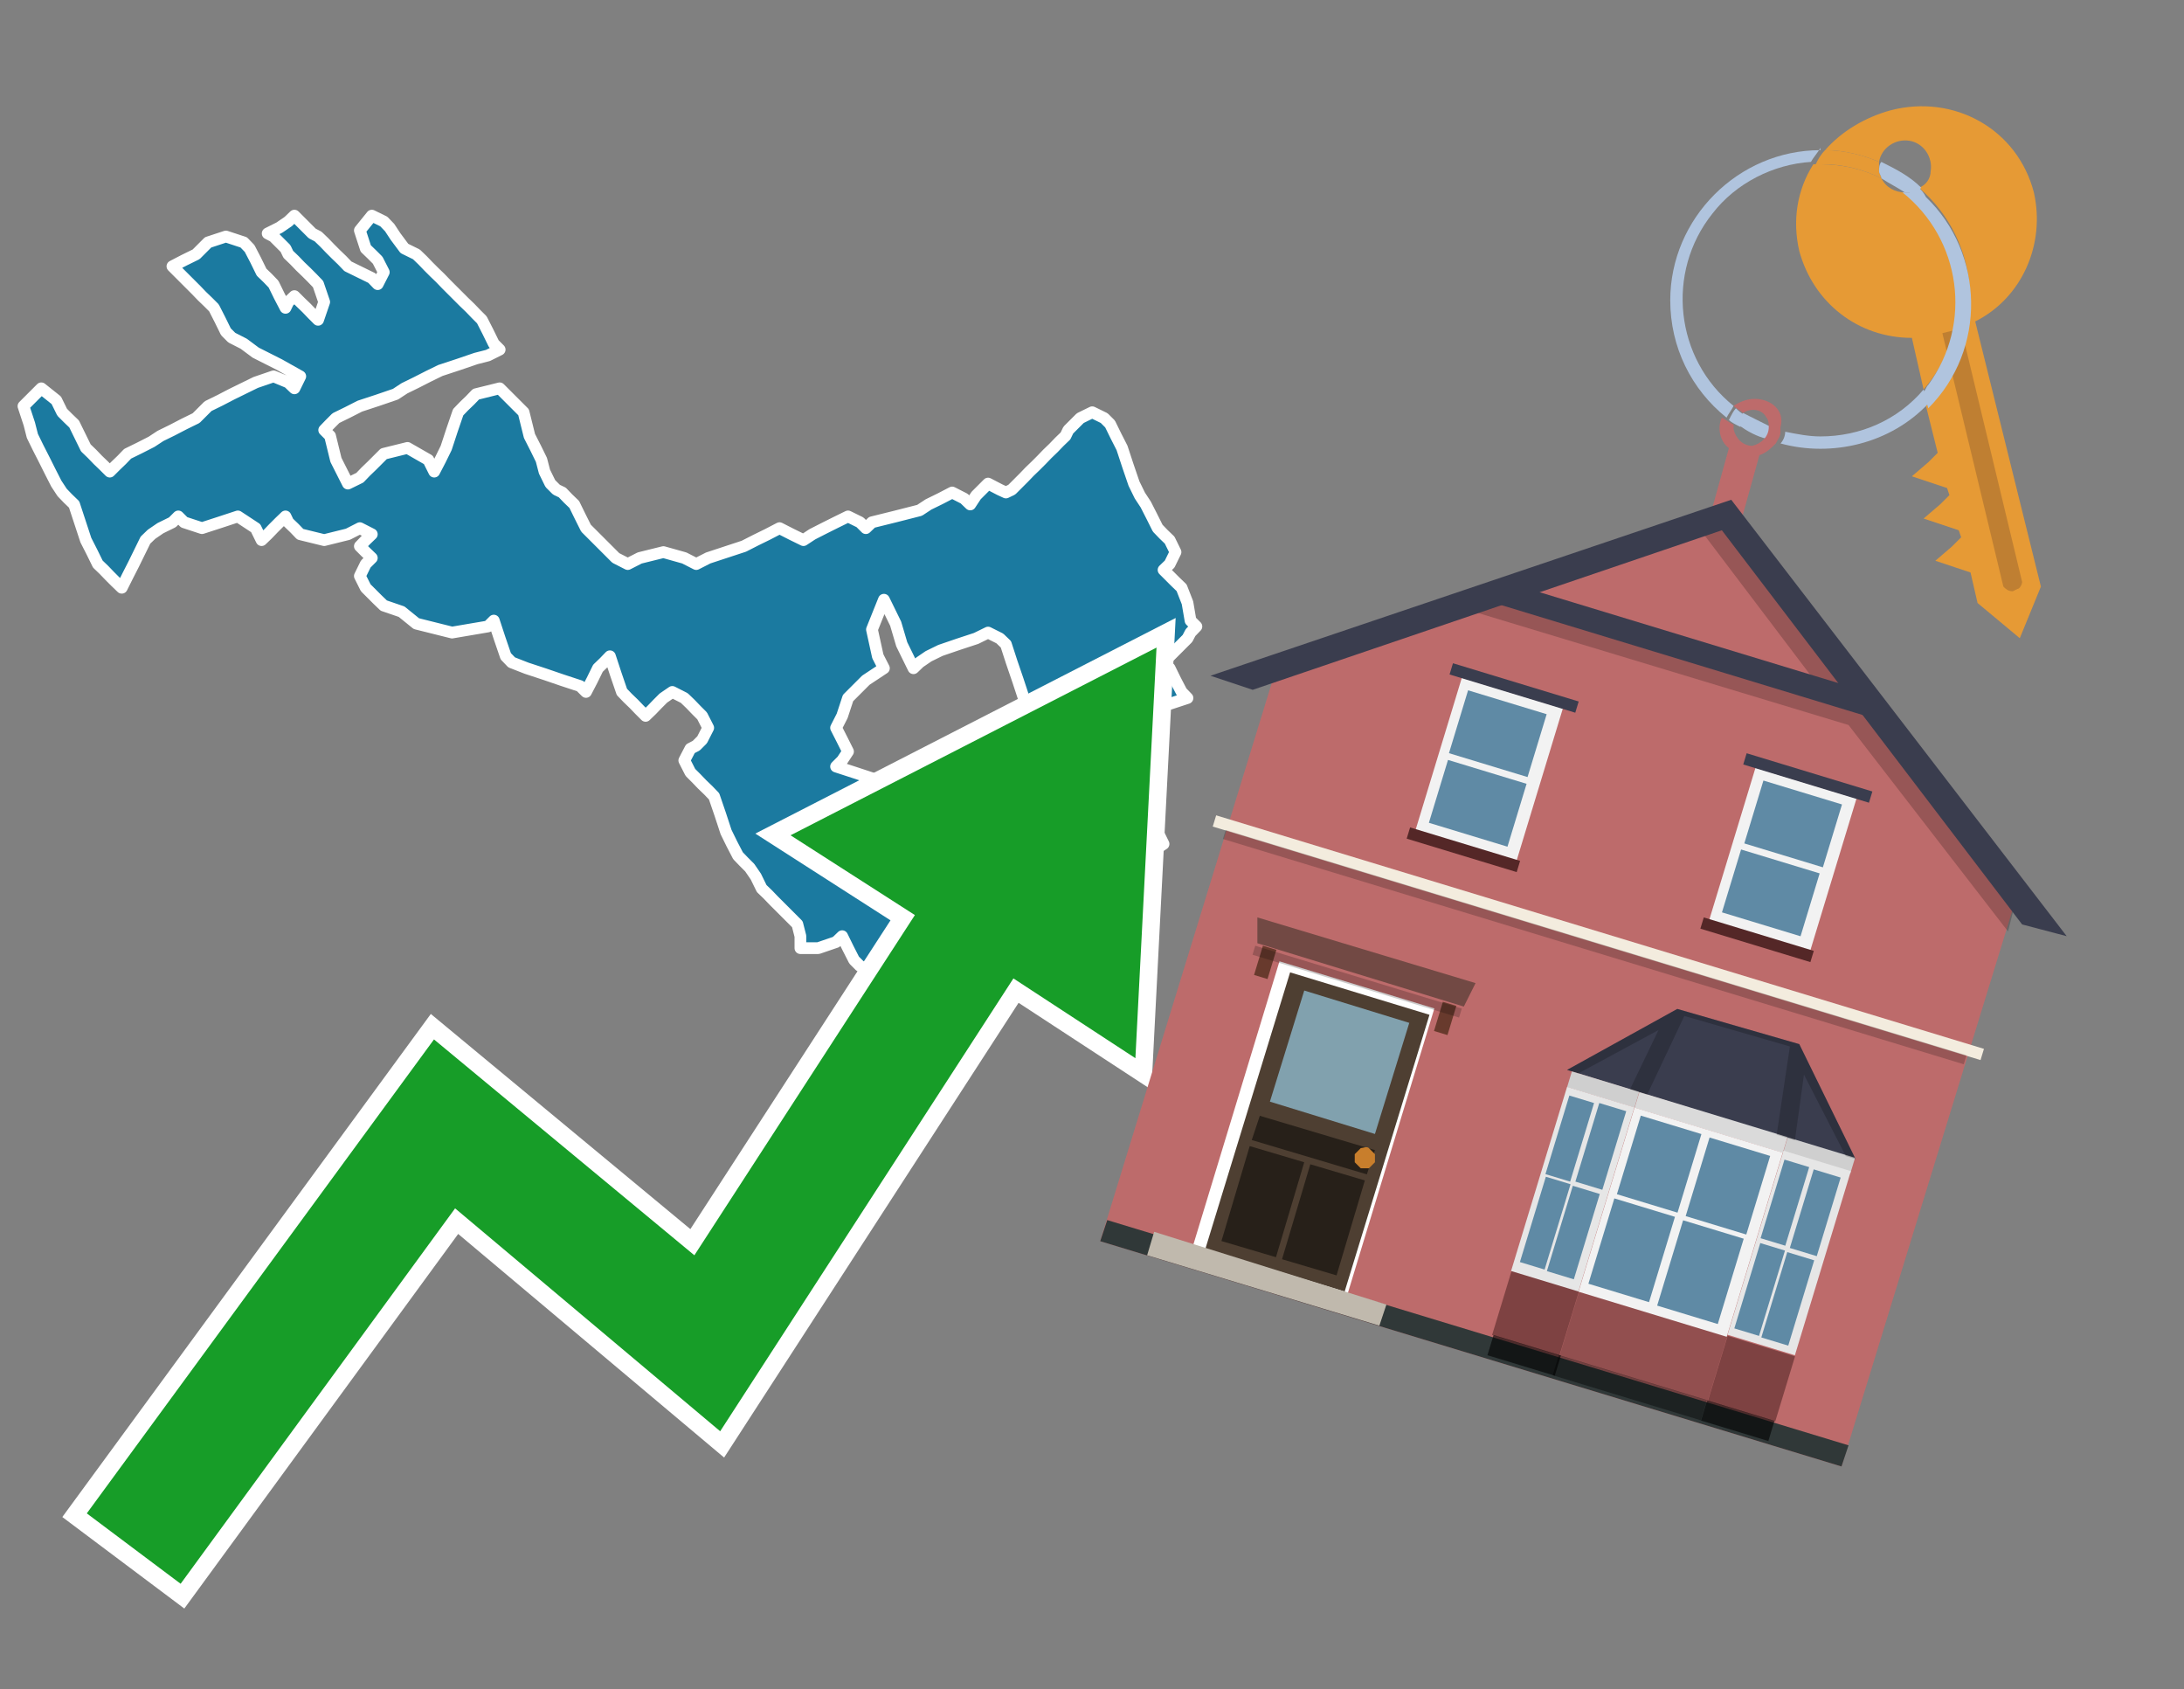 <?xml version="1.0" encoding="utf-8"?>
<!-- Generator: Adobe Illustrator 26.0.3, SVG Export Plug-In . SVG Version: 6.00 Build 0)  -->
<svg version="1.1" id="Text" xmlns="http://www.w3.org/2000/svg" xmlns:xlink="http://www.w3.org/1999/xlink" x="0px" y="0px"
	 width="93.1px" height="72px" viewBox="0 0 93.1 72" style="enable-background:new 0 0 93.1 72;" xml:space="preserve">
<rect x="0" y="0" width="93.1" height="72" fill="#808080" stroke="none"/>
<style type="text/css">
	.st0{fill:#1B7AA0;stroke:#FFFFFF;stroke-width:0.5;stroke-linejoin:round;}
	.st1{fill:none;stroke:#FFFFFF;stroke-width:1.5;stroke-miterlimit:10;}
	.st2{fill:#179D28;}
	.st3{fill:#E69A35;}
	.st4{fill:#B0C4DE;}
	.st5{fill:#BD6B6B;}
	.st6{fill:#BF7F32;}
	.st7{fill-rule:evenodd;clip-rule:evenodd;fill:#BD6B6B;}
	.st8{fill-rule:evenodd;clip-rule:evenodd;fill:#303838;}
	.st9{fill-rule:evenodd;clip-rule:evenodd;fill:#F3ECDE;}
	.st10{opacity:0.2;fill-rule:evenodd;clip-rule:evenodd;}
	.st11{fill-rule:evenodd;clip-rule:evenodd;fill:#3A3D4E;}
	.st12{fill:#724944;}
	.st13{fill-rule:evenodd;clip-rule:evenodd;fill:#FFFFFF;}
	.st14{fill:#4E3F32;}
	.st15{fill:#81A1AE;}
	.st16{fill:#272019;}
	.st17{fill:#C87E2C;}
	.st18{fill-rule:evenodd;clip-rule:evenodd;fill:#C0B9AD;}
	.st19{fill:#683A2D;}
	.st20{opacity:0.2;}
	.st21{opacity:0.6;fill-rule:evenodd;clip-rule:evenodd;fill:#542727;}
	.st22{opacity:0.4;fill-rule:evenodd;clip-rule:evenodd;fill:#542727;}
	.st23{opacity:0.6;fill-rule:evenodd;clip-rule:evenodd;}
	.st24{opacity:0.4;fill-rule:evenodd;clip-rule:evenodd;}
	.st25{fill-rule:evenodd;clip-rule:evenodd;fill:#CFCFCF;}
	.st26{fill-rule:evenodd;clip-rule:evenodd;fill:#DADADA;}
	.st27{fill-rule:evenodd;clip-rule:evenodd;fill:#E6E6E6;}
	.st28{fill-rule:evenodd;clip-rule:evenodd;fill:#F2F2F2;}
	.st29{fill-rule:evenodd;clip-rule:evenodd;fill:#5F8AA5;}
	.st30{opacity:0.2;clip-path:url(#SVGID_00000075153797737028568380000000229847302129778351_);}
	.st31{fill-rule:evenodd;clip-rule:evenodd;fill:#542727;}
</style>
<path class="st0" d="M34.12,39.9L33.99,39.39L33.74,39.14L33.49,38.89L33.23,38.63L32.98,38.38L32.73,38.12L32.47,37.87L32.22,37.36L31.96,36.98L31.71,36.73L31.46,36.47L31.2,35.97L30.95,35.46L30.7,34.7L30.44,33.94L30.19,33.68L29.93,33.43L29.68,33.17L29.43,32.92L29.17,32.41L29.43,31.91L29.68,31.78L29.93,31.53L30.19,31.02L29.93,30.51L29.68,30.26L29.43,30.0L29.17,29.75L28.66,29.49L28.28,29.75L28.03,30.0L27.78,30.26L27.52,30.51L27.27,30.26L27.02,30.0L26.76,29.75L26.51,29.49L26.25,28.73L26.0,27.97L25.75,28.23L25.49,28.48L25.24,28.99L24.98,29.49L24.73,29.24L23.97,28.99L23.21,28.73L22.45,28.48L21.81,28.23L21.56,27.97L21.3,27.21L21.05,26.45L20.8,26.7L19.27,26.96L17.75,26.58L17.12,26.07L16.36,25.81L16.1,25.56L15.85,25.31L15.59,25.05L15.34,24.55L15.59,24.04L15.85,23.78L15.59,23.53L15.34,23.28L15.59,23.02L15.85,22.77L15.34,22.51L14.83,22.77L13.82,23.02L12.8,22.77L12.55,22.51L12.29,22.26L12.17,22.01L11.91,22.26L11.66,22.51L11.41,22.77L11.15,23.02L10.9,22.51L10.14,22.01L9.38,22.26L8.61,22.51L7.85,22.26L7.6,22.01L7.35,22.26L6.84,22.51L6.46,22.77L6.2,23.02L5.95,23.53L5.7,24.04L5.44,24.55L5.19,25.05L4.93,24.8L4.68,24.55L4.43,24.29L4.17,24.04L3.92,23.53L3.66,23.02L3.41,22.26L3.16,21.5L2.9,21.25L2.65,20.99L2.4,20.61L2.14,20.1L1.89,19.6L1.63,19.09L1.38,18.58L1.25,18.07L1.0,17.31L1.76,16.55L2.4,17.06L2.65,17.57L2.9,17.82L3.16,18.07L3.41,18.58L3.66,19.09L3.92,19.34L4.17,19.6L4.43,19.85L4.68,20.1L4.93,19.85L5.19,19.6L5.44,19.34L5.95,19.09L6.46,18.83L6.84,18.58L7.35,18.33L7.85,18.07L8.36,17.82L8.61,17.57L8.87,17.31L9.38,17.06L9.88,16.8L10.39,16.55L10.9,16.3L11.66,16.04L12.29,16.3L12.55,16.55L12.8,16.04L11.91,15.54L10.9,15.03L10.39,14.65L9.88,14.39L9.63,14.14L9.38,13.63L9.12,13.12L8.87,12.87L8.61,12.62L8.36,12.36L8.11,12.11L7.85,11.85L7.6,11.6L7.35,11.35L7.85,11.09L8.36,10.84L8.61,10.59L8.87,10.33L9.63,10.08L10.39,10.33L10.64,10.59L10.9,11.09L11.15,11.6L11.41,11.85L11.66,12.11L11.91,12.62L12.17,13.12L12.29,12.87L12.55,12.62L12.8,12.87L13.06,13.12L13.31,13.38L13.56,13.63L13.82,12.87L13.56,12.11L13.31,11.85L13.06,11.6L12.8,11.35L12.55,11.09L12.29,10.84L12.17,10.59L11.91,10.33L11.66,10.08L11.41,9.95L11.91,9.7L12.29,9.44L12.55,9.19L12.8,9.44L13.06,9.7L13.31,9.95L13.56,10.08L13.82,10.33L14.07,10.59L14.32,10.84L14.58,11.09L14.83,11.35L15.34,11.6L15.85,11.85L16.1,12.11L16.36,11.6L16.1,11.09L15.85,10.84L15.59,10.59L15.34,9.82L15.85,9.19L16.36,9.44L16.61,9.7L16.86,10.08L17.24,10.59L17.75,10.84L18.01,11.09L18.26,11.35L18.51,11.6L18.77,11.85L19.02,12.11L19.27,12.36L19.53,12.62L19.78,12.87L20.04,13.12L20.29,13.38L20.54,13.63L20.8,14.14L21.05,14.65L21.3,14.9L20.8,15.15L20.29,15.28L19.53,15.54L18.77,15.79L18.26,16.04L17.75,16.3L17.24,16.55L16.86,16.8L16.1,17.06L15.34,17.31L14.83,17.57L14.32,17.82L14.07,18.07L13.82,18.33L14.07,18.58L14.32,19.6L14.83,20.61L15.34,20.36L15.59,20.1L15.85,19.85L16.1,19.6L16.36,19.34L17.37,19.09L18.26,19.6L18.51,20.1L18.77,19.6L19.02,19.09L19.27,18.33L19.53,17.57L19.78,17.31L20.04,17.06L20.29,16.8L21.3,16.55L22.32,17.57L22.57,18.58L22.83,19.09L23.08,19.6L23.21,20.1L23.46,20.61L23.72,20.87L23.97,20.99L24.22,21.25L24.48,21.5L24.73,22.01L24.98,22.51L25.24,22.77L25.49,23.02L25.75,23.28L26.0,23.53L26.25,23.78L26.76,24.04L27.27,23.78L28.28,23.53L29.17,23.78L29.68,24.04L30.19,23.78L30.95,23.53L31.71,23.28L32.22,23.02L32.73,22.77L33.23,22.51L33.74,22.77L34.25,23.02L34.63,22.77L35.14,22.51L35.64,22.26L36.15,22.01L36.66,22.26L36.91,22.51L37.17,22.26L38.18,22.01L39.2,21.75L39.58,21.5L40.09,21.25L40.59,20.99L41.1,21.25L41.36,21.5L41.61,21.12L42.12,20.61L42.62,20.87L42.88,20.99L43.13,20.87L43.39,20.61L43.64,20.36L43.89,20.1L44.15,19.85L44.4,19.6L44.65,19.34L44.91,19.09L45.16,18.83L45.42,18.58L45.54,18.33L45.8,18.07L46.05,17.82L46.56,17.57L47.07,17.82L47.32,18.07L47.57,18.58L47.83,19.09L48.08,19.85L48.34,20.61L48.59,21.12L48.84,21.5L49.1,22.01L49.35,22.51L49.6,22.77L49.86,23.02L50.11,23.53L49.86,24.04L49.6,24.29L49.86,24.55L50.11,24.8L50.37,25.05L50.62,25.69L50.75,26.45L51.0,26.7L50.75,26.96L50.62,27.21L50.37,27.46L50.11,27.72L49.86,27.97L49.6,28.23L49.86,28.48L50.11,28.99L50.37,29.49L50.62,29.75L49.86,30.0L49.1,30.26L49.35,30.51L49.6,31.02L49.35,31.53L49.1,31.78L48.34,31.91L47.57,31.78L47.83,31.53L48.08,31.27L47.83,31.02L47.57,30.76L47.07,30.51L46.56,30.76L46.81,31.02L47.07,31.65L47.32,32.41L47.57,32.92L48.08,33.43L48.59,33.94L48.84,34.44L49.1,34.95L49.35,35.46L49.6,35.97L48.84,36.47L48.08,36.73L47.57,36.98L47.07,36.73L46.81,36.47L46.56,35.97L46.3,35.46L46.05,34.7L45.8,33.94L45.54,33.43L45.42,32.92L45.16,32.67L44.91,32.41L44.65,32.03L44.4,31.53L44.15,31.02L43.89,30.51L43.64,29.75L43.39,28.99L43.13,28.23L42.88,27.46L42.62,27.21L42.12,26.96L41.61,27.21L40.85,27.46L40.09,27.72L39.58,27.97L39.2,28.23L38.94,28.48L38.69,27.97L38.44,27.46L38.18,26.58L37.68,25.56L37.17,26.83L37.42,27.97L37.68,28.48L36.91,28.99L36.15,29.75L35.9,30.51L35.64,31.02L35.9,31.53L36.15,32.03L35.9,32.41L35.64,32.67L36.41,32.92L37.17,33.17L37.42,33.43L37.68,33.68L37.93,33.94L38.18,34.19L39.07,34.44L40.09,34.7L40.34,34.95L40.59,35.21L41.1,35.46L41.61,36.22L41.86,36.98L42.12,37.11L43.13,37.36L44.15,37.87L44.4,38.38L44.65,38.12L45.29,37.87L46.05,38.12L46.3,38.38L46.56,39.14L46.3,39.9L46.05,40.66L45.67,41.42L45.16,40.92L44.91,40.41L44.65,40.15L44.15,39.9L43.64,40.41L43.39,40.92L43.13,41.42L43.39,41.93L43.64,42.18L43.13,42.44L42.62,42.18L41.36,41.93L40.09,42.18L40.59,42.44L41.1,42.69L40.34,42.82L39.58,42.69L39.32,42.44L39.2,42.18L38.94,41.93L38.69,42.18L37.93,42.44L37.17,42.18L37.42,41.93L37.68,41.68L37.17,41.42L36.66,41.17L36.41,40.92L36.15,40.41L35.9,39.9L35.64,40.15L34.88,40.41L34.12,40.41Z"/>
<polygon class="st1" points="49.3,27.6 33.7,35.6 39,39 29.6,53.5 18.5,44.3 3.7,64.5 7.7,67.5 19.4,51.5 30.7,61 43.2,41.7 
	48.4,45.1 "/>
<polygon class="st2" points="49.3,27.6 33.7,35.6 39,39 29.6,53.5 18.5,44.3 3.7,64.5 7.7,67.5 19.4,51.5 30.7,61 43.2,41.7 
	48.4,45.1 "/>
<path class="st3" d="M80.2,7.6c0-0.1-0.1-0.2-0.1-0.3c0-0.1,0-0.3,0-0.4c-0.7-0.3-1.5-0.5-2.3-0.5c-0.2,0.2-0.3,0.4-0.4,0.6
	c0.1,0,0.2,0,0.3,0C78.5,7,79.4,7.2,80.2,7.6z"/>
<path class="st4" d="M77.6,6.4c-3.5,0-6.4,2.9-6.4,6.4c0,2,0.9,3.8,2.4,5c0.1-0.2,0.2-0.3,0.3-0.5c-2.5-2-2.9-5.7-0.9-8.2
	c1-1.3,2.6-2.1,4.2-2.2c0.1-0.2,0.3-0.4,0.4-0.6V6.4z"/>
<path class="st3" d="M84.2,13.7c2-1,3-3.3,2.5-5.5C86,5.5,83.3,4,80.6,4.7c-1.1,0.3-2.1,0.9-2.8,1.7c0.8,0,1.6,0.2,2.3,0.5
	c0.1-0.6,0.7-1,1.3-0.9c0.6,0.1,1,0.7,0.9,1.3c0,0.3-0.2,0.6-0.5,0.7c2.7,2.3,2.9,6.4,0.6,9c-0.1,0.1-0.2,0.2-0.3,0.3l0.5,2
	l-0.4,0.4l-0.7,0.6l0.9,0.3l0.6,0.2l0.1,0.3l-0.4,0.4L82,22.1l0.9,0.3l0.6,0.2l0.1,0.3l-0.4,0.4l-0.7,0.6l0.9,0.3l0.6,0.2l0.3,1.3
	l1.8,1.5L87,25L84.2,13.7z"/>
<path class="st3" d="M81.2,8.2c-0.4,0-0.8-0.2-1-0.6C79.4,7.2,78.5,7,77.6,7c-0.1,0-0.2,0-0.3,0c-0.7,1.1-0.9,2.4-0.6,3.7
	c0.6,2.2,2.5,3.7,4.8,3.7l0.5,2.2c2.1-2.4,1.9-6.1-0.6-8.2C81.3,8.3,81.2,8.3,81.2,8.2z"/>
<path class="st4" d="M74.1,18.1c0.4,0.3,0.8,0.5,1.2,0.6c0.1-0.1,0.2-0.3,0.2-0.5l0,0c-0.4-0.2-0.8-0.4-1.2-0.6
	C74.2,17.8,74.1,17.9,74.1,18.1z"/>
<path class="st4" d="M74.4,17.7c-0.2-0.1-0.3-0.2-0.4-0.3c-0.1,0.1-0.2,0.3-0.3,0.5c0.1,0.1,0.3,0.2,0.5,0.3
	C74.1,17.9,74.2,17.8,74.4,17.7z"/>
<path class="st5" d="M74.8,17c-0.3,0-0.6,0.1-0.9,0.3c0.1,0.1,0.3,0.2,0.4,0.3c0.3-0.2,0.8-0.2,1,0.2c0.1,0.1,0.1,0.3,0.1,0.4l0,0
	c0,0.4-0.3,0.7-0.7,0.8c-0.4,0-0.7-0.3-0.8-0.7c0,0,0,0,0-0.1v-0.1c-0.2-0.1-0.3-0.2-0.5-0.3c-0.2,0.4-0.1,1,0.3,1.3l-1,3.6L74,23
	l1-3.6c0.3-0.1,0.5-0.3,0.7-0.5c0.1-0.2,0.2-0.3,0.2-0.5c0-0.1,0-0.1,0-0.2C76.1,17.5,75.5,17,74.8,17z"/>
<path class="st6" d="M86,25.1l-0.2,0.1c-0.2,0-0.3-0.1-0.4-0.2l0,0l-2.6-10.8l0.8-0.2l2.6,10.8C86.2,24.9,86.1,25.1,86,25.1L86,25.1
	z"/>
<path class="st4" d="M80.1,7.3c0,0.1,0.1,0.2,0.1,0.3c0.3,0.2,0.7,0.4,1,0.6c0.1,0,0.2,0,0.3,0c0.1,0,0.3-0.1,0.4-0.2
	c-0.5-0.5-1.1-0.8-1.7-1.1C80.1,7,80.1,7.2,80.1,7.3z"/>
<path class="st4" d="M77.6,18.6c-0.5,0-1-0.1-1.5-0.2c0,0.2-0.1,0.4-0.2,0.5c2.2,0.6,4.7,0,6.3-1.7L82,16.6
	C80.9,17.9,79.3,18.6,77.6,18.6z"/>
<path class="st4" d="M81.8,8c-0.1,0.1-0.2,0.1-0.4,0.2c-0.1,0-0.2,0-0.3,0c2.5,2,3,5.6,1.1,8.2c-0.1,0.1-0.1,0.2-0.2,0.3l0.2,0.7
	c2.5-2.5,2.4-6.6-0.1-9C82,8.2,81.9,8.1,81.8,8L81.8,8z"/>
<g>
	<polygon class="st7" points="86,38.1 73.6,22.1 54.4,28.5 46.9,52.9 78.5,62.5 	"/>
	<polygon class="st8" points="78.5,62.5 78.8,61.6 47.2,52 46.9,52.9 78.5,62.5 	"/>
	
		<rect x="51" y="39.7" transform="matrix(-0.957 -0.291 0.291 -0.957 121.681 98.014)" class="st9" width="34.2" height="0.5"/>
	
		<rect x="51.5" y="40.2" transform="matrix(-0.957 -0.291 0.291 -0.957 121.299 98.817)" class="st10" width="33" height="0.4"/>
	<path class="st10" d="M86.1,37.7l-4.1-5.4l0,0l0,0l-8.1-10.6l-1.4,0.9l5,6.6c-4.8-1.5-13.6-4.2-13.8-4.2l-2.1,0.7l17.2,5.2l6.8,8.8
		L86.1,37.7z"/>
	
		<rect x="63.4" y="27.2" transform="matrix(0.957 0.291 -0.291 0.957 11.183 -19.753)" class="st11" width="16.9" height="1"/>
	<polygon class="st11" points="88.1,39.9 73.8,21.3 51.6,28.8 53.4,29.4 73.4,22.6 86.2,39.4 	"/>
	<g>
		<polygon class="st12" points="53.6,39.1 62.9,41.9 62.4,42.9 53.6,40.2 		"/>
		
			<rect x="52.5" y="41.7" transform="matrix(-0.957 -0.291 0.291 -0.957 95.557 110.317)" class="st13" width="6.9" height="12.7"/>
		<g transform="matrix( 0.861, 0, 0, 0.861, 2148,666.7) ">
			<g>
				<g id="Symbol_9_0_Layer2_0_MEMBER_8_MEMBER_12_MEMBER_0_FILL_00000000221050500652020650000016968551942043764377_">
					<path class="st14" d="M-2424-724.1l-6.9-2.1l-4.2,13.7l6.9,2.1L-2424-724.1z"/>
				</g>
			</g>
		</g>
		<g transform="matrix( 0.861, 0, 0, 0.861, 2148,666.7) ">
			<g>
				<g id="Symbol_9_0_Layer2_0_MEMBER_8_MEMBER_12_MEMBER_1_MEMBER_1_FILL_00000024715425263566513780000008352326449265998742_">
					<path class="st15" d="M-2430.2-725.3l-1.7,5.5l5.2,1.6l1.7-5.5L-2430.2-725.3z"/>
				</g>
			</g>
		</g>
		<g transform="matrix( 0.861, 0, 0, 0.861, 2148,666.7) ">
			<g>
				<g id="Symbol_9_0_Layer2_0_MEMBER_8_MEMBER_12_MEMBER_2_MEMBER_0_FILL_00000078767653199722890290000000328629160693940155_">
					<path class="st16" d="M-2431.6-712.1l1.4-4.7l-2.7-0.8l-1.4,4.7L-2431.6-712.1z"/>
				</g>
			</g>
		</g>
		<g transform="matrix( 0.861, 0, 0, 0.861, 2148,666.7) ">
			<g>
				<g id="Symbol_9_0_Layer2_0_MEMBER_8_MEMBER_12_MEMBER_2_MEMBER_1_FILL_00000065041012839955175980000008634302413428399805_">
					<path class="st16" d="M-2428.6-711.2l1.4-4.7l-2.7-0.8l-1.4,4.7L-2428.6-711.2z"/>
				</g>
			</g>
		</g>
		<g transform="matrix( 0.861, 0, 0, 0.861, 2148,666.7) ">
			<g>
				<g id="Symbol_9_0_Layer2_0_MEMBER_8_MEMBER_12_MEMBER_2_MEMBER_1_FILL_00000163044142682498288790000014509690284825881985_">
					<path class="st16" d="M-2427.1-716.2l0.4-1.2l-5.7-1.7l-0.4,1.2L-2427.1-716.2z"/>
				</g>
			</g>
		</g>
		<g transform="matrix( 0.861, 0, 0, 0.861, 2148,666.7) ">
			<g>
				<g id="Symbol_9_0_Layer2_0_MEMBER_8_MEMBER_13_FILL_00000045612611013196237270000007907534605287444383_">
					<path class="st17" d="M-2426.7-716.8c0-0.1,0-0.3,0-0.4c-0.1-0.1-0.2-0.2-0.3-0.3s-0.3,0-0.4,0c-0.1,0.1-0.2,0.2-0.3,0.3
						c0,0.2,0,0.3,0,0.4c0.1,0.1,0.2,0.2,0.3,0.3c0.2,0,0.3,0,0.4,0C-2426.9-716.6-2426.8-716.7-2426.7-716.8z"/>
				</g>
			</g>
		</g>
		<polygon class="st18" points="48.9,53.5 49.2,52.5 59.1,55.6 58.8,56.5 48.9,53.5 		"/>
		
			<rect x="61.3" y="42.7" transform="matrix(-0.957 -0.291 0.291 -0.957 107.942 102.817)" class="st19" width="0.6" height="1.3"/>
		
			<rect x="53.6" y="40.4" transform="matrix(-0.957 -0.291 0.291 -0.957 93.571 95.987)" class="st19" width="0.6" height="1.3"/>
		
			<rect x="53.3" y="41.5" transform="matrix(-0.957 -0.291 0.291 -0.957 101.129 98.594)" class="st20" width="9.2" height="0.4"/>
	</g>
	<g>
		<polygon class="st11" points="79.1,49.4 66.8,45.6 71.5,43 76.7,44.5 		"/>
		
			<rect x="63.9" y="54.5" transform="matrix(0.957 0.291 -0.291 0.957 19.157 -16.63)" class="st21" width="3" height="2.9"/>
		
			<rect x="73.1" y="57.3" transform="matrix(0.957 0.291 -0.291 0.957 20.366 -19.175)" class="st21" width="3" height="2.9"/>
		
			<rect x="66.7" y="55.9" transform="matrix(0.957 0.291 -0.291 0.957 19.762 -17.902)" class="st22" width="6.6" height="2.9"/>
		
			<rect x="63.4" y="57.3" transform="matrix(0.957 0.291 -0.291 0.957 19.669 -16.387)" class="st23" width="3" height="0.9"/>
		
			<rect x="72.5" y="60.1" transform="matrix(0.957 0.291 -0.291 0.957 20.879 -18.931)" class="st23" width="3" height="0.9"/>
		
			<rect x="66.1" y="58.7" transform="matrix(0.957 0.291 -0.291 0.957 20.274 -17.659)" class="st24" width="6.6" height="0.9"/>
		
			<rect x="66.8" y="46.1" transform="matrix(0.957 0.291 -0.291 0.957 16.495 -17.895)" class="st25" width="3" height="0.7"/>
		<rect x="76" y="48.9" transform="matrix(0.957 0.291 -0.291 0.957 17.705 -20.44)" class="st25" width="3" height="0.7"/>
		<rect x="69.6" y="47.5" transform="matrix(0.957 0.291 -0.291 0.957 17.1 -19.168)" class="st26" width="6.6" height="0.7"/>
		
			<rect x="65.5" y="46.6" transform="matrix(0.957 0.291 -0.291 0.957 17.678 -17.334)" class="st27" width="3" height="8.2"/>
		<rect x="74.7" y="49.3" transform="matrix(0.957 0.291 -0.291 0.957 18.887 -19.878)" class="st27" width="3" height="8.2"/>
		
			<rect x="68.3" y="48" transform="matrix(0.957 0.291 -0.291 0.957 18.282 -18.606)" class="st28" width="6.6" height="8.2"/>
		<g>
			<rect x="69" y="48.4" transform="matrix(0.291 -0.957 0.957 0.291 2.528 102.846)" class="st29" width="3.5" height="2.7"/>
			
				<rect x="71.9" y="49.3" transform="matrix(0.291 -0.957 0.957 0.291 3.754 106.292)" class="st29" width="3.5" height="2.7"/>
			
				<rect x="67.7" y="52" transform="matrix(0.291 -0.957 0.957 0.291 -1.754 104.369)" class="st29" width="3.8" height="2.7"/>
			
				<rect x="70.6" y="52.9" transform="matrix(0.291 -0.957 0.957 0.291 -0.528 107.815)" class="st29" width="3.8" height="2.7"/>
		</g>
		<g>
			<rect x="65.2" y="48" transform="matrix(0.291 -0.957 0.957 0.291 0.971 98.469)" class="st29" width="3.5" height="1.1"/>
			
				<rect x="66.5" y="48.4" transform="matrix(0.291 -0.957 0.957 0.291 1.486 99.916)" class="st29" width="3.5" height="1.2"/>
			
				<rect x="64" y="51.7" transform="matrix(0.291 -0.957 0.957 0.291 -3.31 99.992)" class="st29" width="3.8" height="1.1"/>
			
				<rect x="65.2" y="52" transform="matrix(0.291 -0.957 0.957 0.291 -2.796 101.439)" class="st29" width="3.8" height="1.2"/>
		</g>
		<g>
			
				<rect x="74.4" y="50.8" transform="matrix(0.291 -0.957 0.957 0.291 4.785 109.19)" class="st29" width="3.5" height="1.1"/>
			
				<rect x="75.6" y="51.2" transform="matrix(0.291 -0.957 0.957 0.291 5.299 110.638)" class="st29" width="3.5" height="1.2"/>
			
				<rect x="73.1" y="54.5" transform="matrix(0.291 -0.957 0.957 0.291 0.503 110.713)" class="st29" width="3.8" height="1.1"/>
			
				<rect x="74.3" y="54.8" transform="matrix(0.291 -0.957 0.957 0.291 1.017 112.16)" class="st29" width="3.8" height="1.2"/>
		</g>
		<g>
			<defs>
				<polygon id="SVGID_1_" points="79.1,49.4 66.8,45.6 71.5,43 76.7,44.5 				"/>
			</defs>
			<clipPath id="SVGID_00000104691782124360056840000001658481663947911575_">
				<use xlink:href="#SVGID_1_"  style="overflow:visible;"/>
			</clipPath>
			<polygon style="opacity:0.2;clip-path:url(#SVGID_00000104691782124360056840000001658481663947911575_);" points="79.5,49.2 
				77.3,44.9 77.3,44.9 77.4,44.6 77.1,44.5 77.1,44.2 76.9,44.1 76.6,43.5 75.9,43.8 76.1,44.2 72.3,43 72.6,42.8 72.2,42.2 
				71.6,42.5 71.4,42.4 71.3,42.7 71.1,42.6 71.1,42.8 66.6,45.3 67,45.9 70.7,43.9 69.4,46.6 70.1,46.9 71.8,43.3 76.3,44.6 
				75.7,48.6 76.5,48.7 76.9,45.8 78.8,49.5 			"/>
		</g>
	</g>
	<g>
		<g>
			
				<rect x="61.2" y="29.4" transform="matrix(-0.957 -0.291 0.291 -0.957 114.656 82.648)" class="st28" width="4.5" height="6.8"/>
			<g>
				
					<rect x="62.5" y="29.5" transform="matrix(0.291 -0.957 0.957 0.291 15.348 83.328)" class="st29" width="2.8" height="3.5"/>
			</g>
			<g>
				
					<rect x="61.6" y="32.5" transform="matrix(0.291 -0.957 0.957 0.291 11.883 84.561)" class="st29" width="2.8" height="3.5"/>
			</g>
			
				<rect x="61.7" y="29.1" transform="matrix(-0.957 -0.291 0.291 -0.957 117.73 76.179)" class="st11" width="5.6" height="0.5"/>
			
				<rect x="60" y="36" transform="matrix(-0.957 -0.291 0.291 -0.957 111.598 89.081)" class="st31" width="4.9" height="0.5"/>
		</g>
		<g>
			
				<rect x="73.7" y="33.2" transform="matrix(-0.957 -0.291 0.291 -0.957 138.031 93.758)" class="st28" width="4.5" height="6.8"/>
			<g>
				
					<rect x="75" y="33.4" transform="matrix(0.291 -0.957 0.957 0.291 20.568 98.002)" class="st29" width="2.8" height="3.5"/>
			</g>
			<g>
				
					<rect x="74.1" y="36.3" transform="matrix(0.291 -0.957 0.957 0.291 17.102 99.235)" class="st29" width="2.8" height="3.5"/>
			</g>
			
				<rect x="74.2" y="32.9" transform="matrix(-0.957 -0.291 0.291 -0.957 141.106 87.289)" class="st11" width="5.6" height="0.5"/>
			
				<rect x="72.5" y="39.8" transform="matrix(-0.957 -0.291 0.291 -0.957 134.974 100.191)" class="st31" width="4.9" height="0.5"/>
		</g>
	</g>
</g>
</svg>
